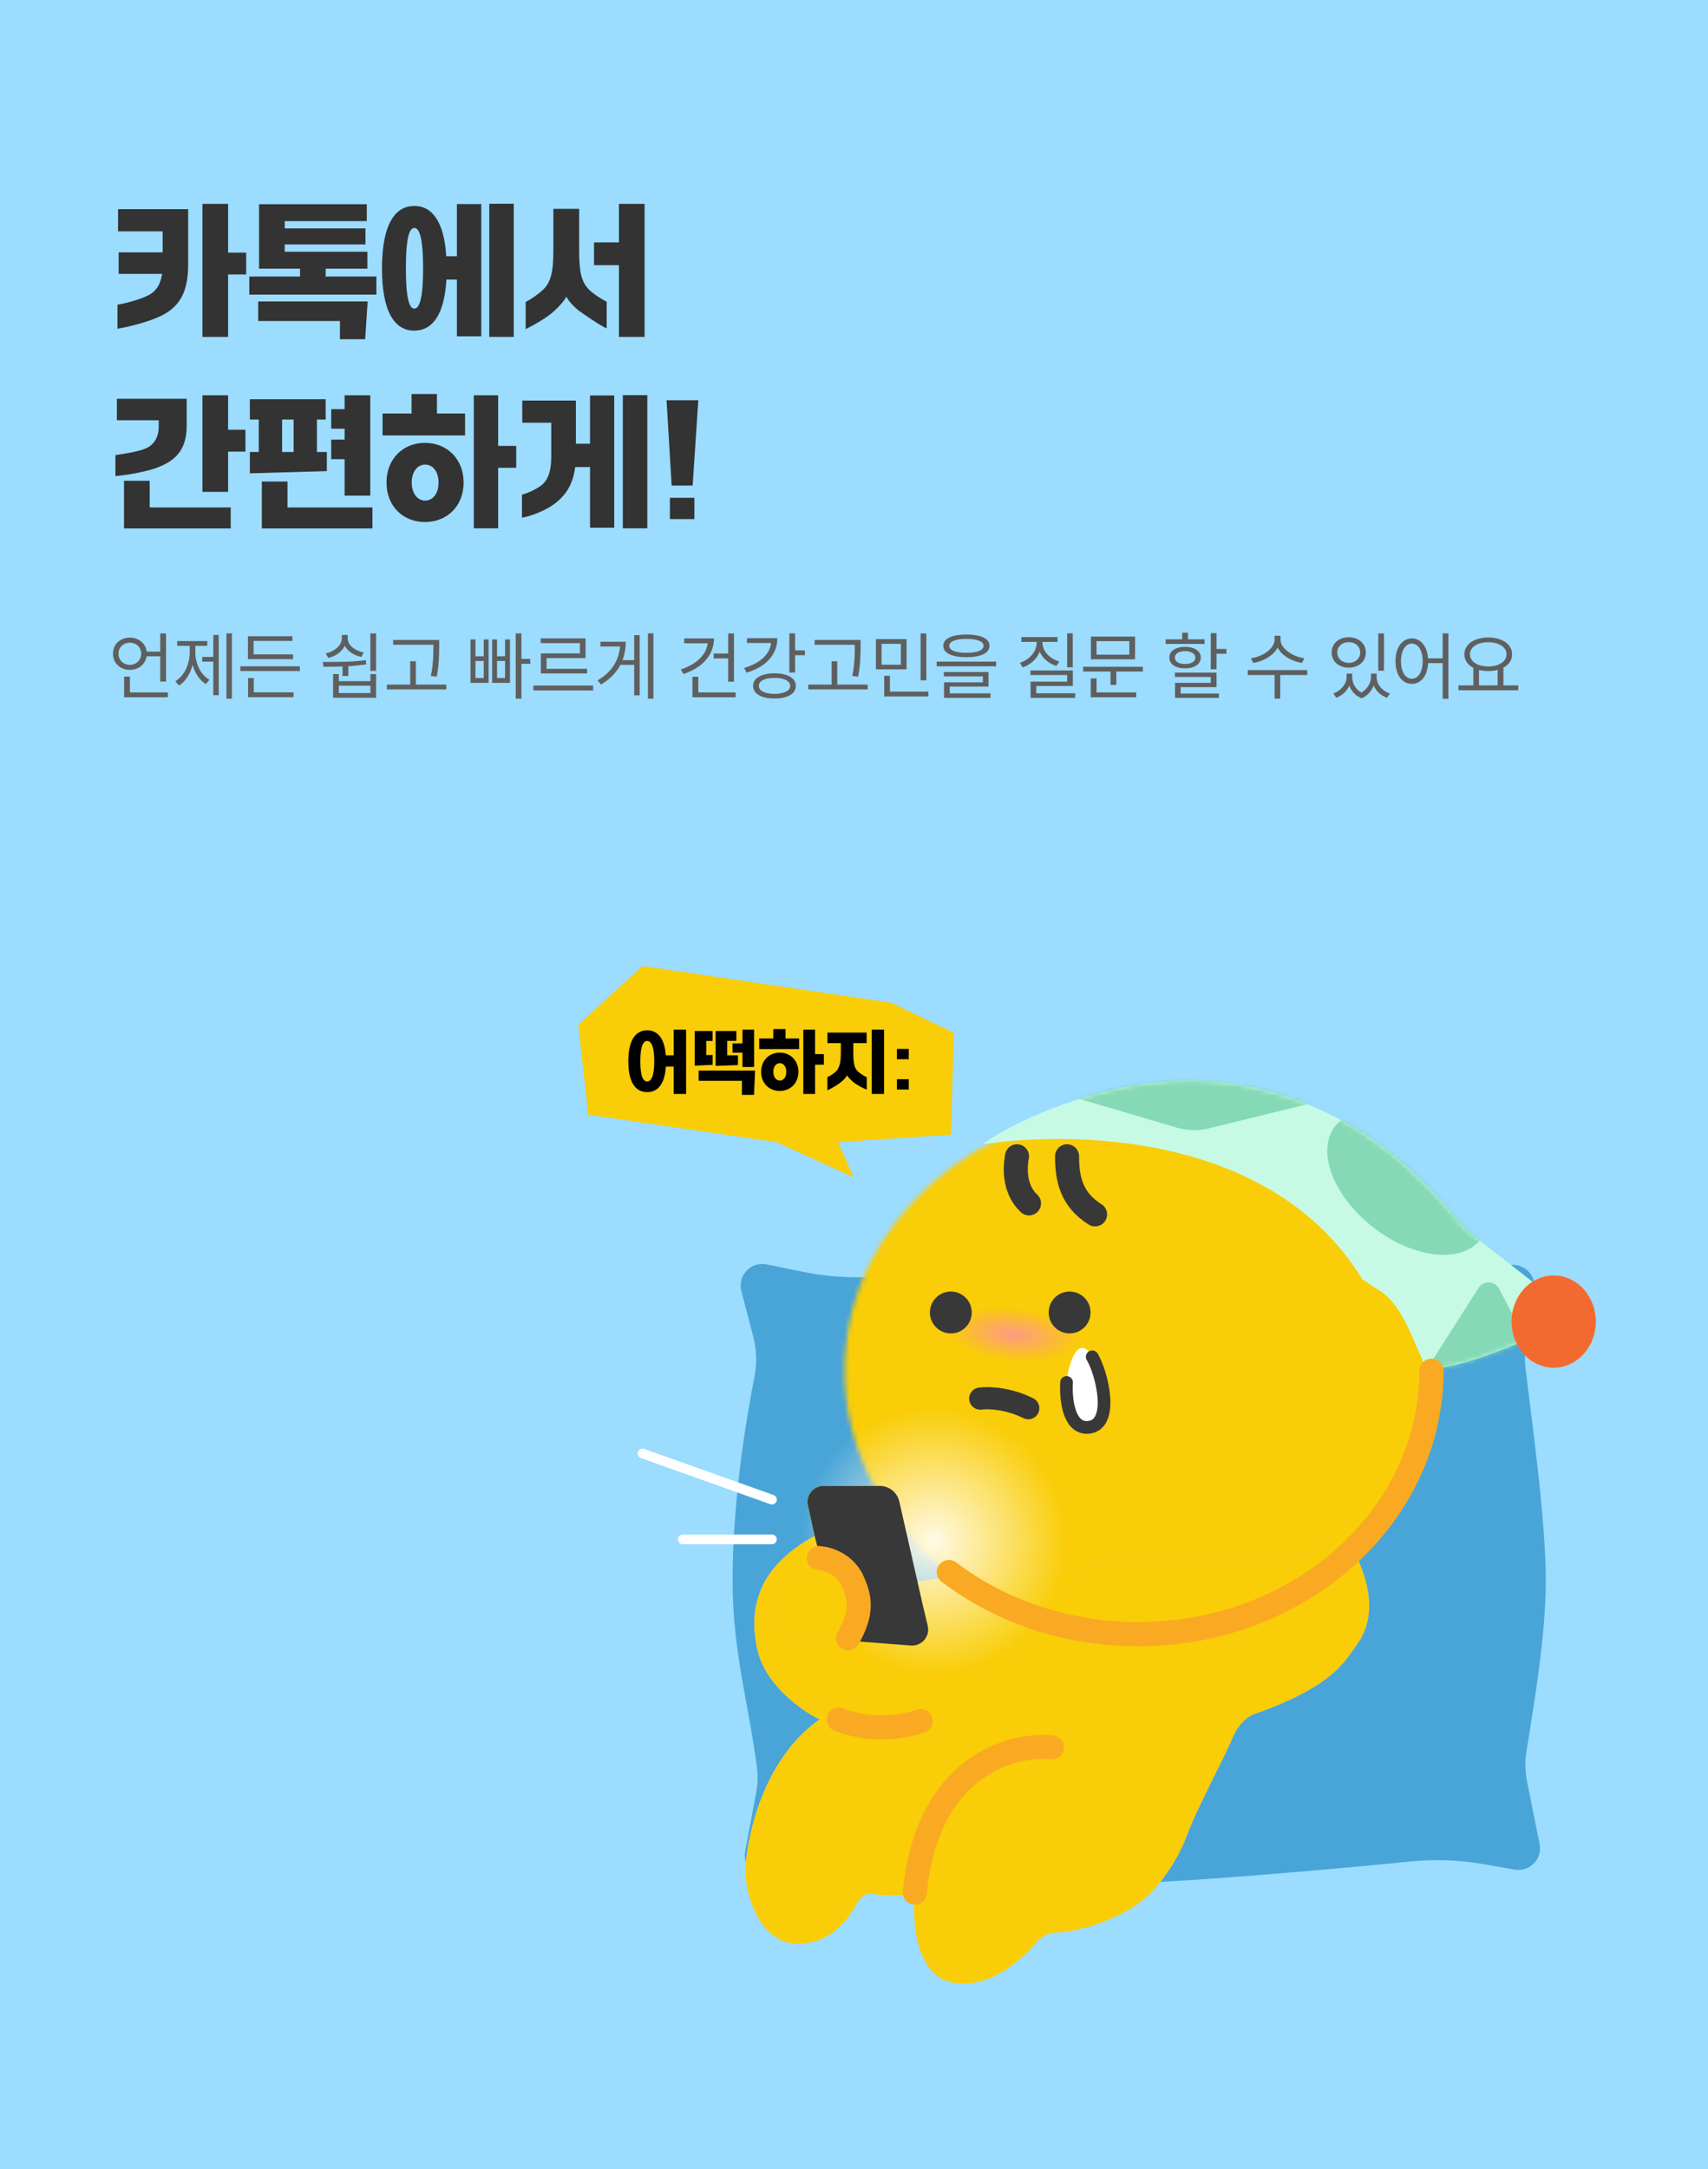 <svg width="375" height="476" viewBox="0 0 375 476" fill="none" xmlns="http://www.w3.org/2000/svg">
<rect width="375" height="476" fill="#9BDCFF"/>
<path d="M50.08 55.432H54.048V60.232H50.08V73.928H44.448V44.744H50.08V55.432ZM35.712 50.76H25.92V45.896H41.312V57.96C41.312 63.368 39.936 67.208 35.136 69.416C32.512 70.664 28.288 71.72 25.792 72.136V66.856C27.488 66.6 30.336 65.832 32.288 64.936C34.176 64.072 35.232 62.536 35.584 60.104H26.048V55.368H35.712V50.76ZM71.502 58.952V60.68H82.638V64.648H54.734V60.68H65.87V58.952H56.878V44.808H80.526V48.52H62.51V50.12H80.238V53.64H62.51V55.24H80.654V58.952H71.502ZM74.638 70.44H56.686V66.152H80.718L80.174 74.44H74.638V70.44ZM107.42 73.928V44.712H112.796V73.928H107.42ZM97.98 56.232H100.316V44.776H105.66V73.8H100.316V61.352H98.011C97.564 69.192 94.844 72.552 90.972 72.552C86.683 72.552 83.868 68.52 83.868 58.92C83.868 49.288 86.683 45.192 90.972 45.192C94.811 45.192 97.499 48.52 97.98 56.232ZM90.972 67.72C91.996 67.72 92.891 65.896 92.891 58.888C92.891 51.848 91.996 50.024 90.972 50.024C89.948 50.024 89.115 51.848 89.115 58.888C89.115 65.896 89.948 67.72 90.972 67.72ZM135.891 53.192V44.744H141.523V73.928H135.891V58.184H130.419V53.192H135.891ZM127.155 45.832V54.984C127.155 59.528 127.603 61.736 129.235 63.464C130.355 64.584 131.987 65.576 133.203 66.216V72.072C131.027 70.984 128.531 69.16 127.251 68.296C126.259 67.56 124.915 66.216 124.339 65.096C123.763 66.184 122.643 67.368 121.651 68.264C120.211 69.608 117.587 71.144 115.411 72.232V66.248C116.627 65.672 118.035 64.648 118.963 63.816C120.883 62.184 121.491 59.944 121.491 54.984V45.832H127.155ZM50.08 86.744V94.296H53.888V99.096H50.08V107.928H44.448V86.744H50.08ZM40.992 87.512V93.24C40.992 98.2 39.136 100.984 34.144 102.744C32.096 103.448 28.352 104.216 25.344 104.472V99.864C27.68 99.512 30.304 99.096 31.872 98.456C33.728 97.72 34.848 96.024 34.848 93.624V92.216H25.664V87.512H40.992ZM27.232 105.496H32.864V111.352H50.656V115.96H27.232V105.496ZM81.294 108.76H75.662V100.76H72.718V96.472H75.662V94.072H72.718V89.784H75.662V86.744H81.294V108.76ZM69.582 99.192H71.758V103.384L54.862 103.864V99.192H56.814V92.056H54.862V87.608H71.502V92.056H69.582V99.192ZM64.462 92.056H61.934V99.192H64.462V92.056ZM63.118 105.656V111.352H81.774V115.96H57.486V105.656H63.118ZM90.364 86.456H95.931V90.744H102.108V95.544H83.996V90.744H90.364V86.456ZM109.372 97.848H113.34V102.648H109.372V115.928H104.028V86.744H109.372V97.848ZM93.308 97.176C98.139 97.176 101.788 100.728 101.788 105.88C101.788 111.064 98.139 114.552 93.308 114.552C88.475 114.552 84.859 111.064 84.859 105.88C84.859 100.728 88.475 97.176 93.308 97.176ZM93.34 109.848C95.004 109.848 96.284 108.344 96.284 105.88C96.284 103.448 95.004 101.944 93.34 101.944C91.707 101.944 90.395 103.448 90.395 105.88C90.395 108.344 91.707 109.848 93.34 109.848ZM136.745 115.928V86.712H142.121V115.928H136.745ZM126.441 97.368H129.545V86.776H134.857V115.8H129.545V102.488H126.281C125.833 106.008 124.489 108.472 121.705 110.584C119.785 112.024 116.585 113.272 114.601 113.592V108.536C115.689 108.28 117.513 107.48 118.793 106.552C120.265 105.432 121.033 103.512 121.033 100.152V92.76H114.665V87.896H126.441V97.368ZM152.072 106.552H147.464L146.344 87.832H153.32L152.072 106.552ZM152.456 113.912H147.08V109.24H152.456V113.912Z" fill="#333333"/>
<path d="M36.456 149.551H35.183V144.024H32.185C32.094 144.604 31.879 145.12 31.541 145.571C31.203 146.017 30.77 146.366 30.244 146.618C29.723 146.865 29.151 146.989 28.528 146.989C27.819 146.989 27.182 146.838 26.618 146.538C26.054 146.237 25.611 145.818 25.289 145.281C24.967 144.738 24.806 144.126 24.806 143.444C24.806 142.762 24.967 142.152 25.289 141.615C25.611 141.078 26.054 140.662 26.618 140.366C27.182 140.065 27.819 139.915 28.528 139.915C29.167 139.915 29.75 140.044 30.276 140.302C30.808 140.554 31.243 140.914 31.581 141.381C31.92 141.843 32.127 142.375 32.202 142.977H35.183V138.997H36.456V149.551ZM36.858 152.999H27.255V148.471H28.528V151.936H36.858V152.999ZM28.528 141.027C28.055 141.032 27.625 141.14 27.239 141.349C26.857 141.553 26.557 141.838 26.336 142.203C26.122 142.568 26.014 142.982 26.014 143.444C26.014 143.911 26.122 144.33 26.336 144.701C26.557 145.066 26.857 145.356 27.239 145.571C27.625 145.78 28.055 145.888 28.528 145.893C28.99 145.888 29.409 145.78 29.785 145.571C30.166 145.356 30.464 145.063 30.679 144.693C30.899 144.322 31.009 143.906 31.009 143.444C31.009 142.982 30.899 142.568 30.679 142.203C30.464 141.838 30.166 141.553 29.785 141.349C29.409 141.14 28.99 141.032 28.528 141.027ZM50.921 153.305H49.713V138.98H50.921V153.305ZM48.021 152.564H46.829V145.184H44.412V144.153H46.829V139.335H48.021V152.564ZM42.881 143.073C42.881 143.906 43.002 144.719 43.243 145.514C43.485 146.304 43.84 147.018 44.307 147.657C44.774 148.291 45.33 148.793 45.975 149.164L45.201 150.099C44.508 149.685 43.915 149.113 43.421 148.383C42.927 147.647 42.551 146.814 42.293 145.885C42.03 146.889 41.64 147.789 41.125 148.584C40.614 149.379 40.007 149.997 39.304 150.437L38.498 149.486C39.148 149.1 39.712 148.571 40.19 147.899C40.668 147.228 41.031 146.476 41.278 145.643C41.53 144.805 41.656 143.949 41.656 143.073V141.72H38.901V140.672H45.507V141.72H42.881V143.073ZM65.838 147.247H52.771V146.215H65.838V147.247ZM64.34 144.636H54.43V139.609H64.211V140.64H55.687V143.589H64.34V144.636ZM64.453 152.983H54.462V148.793H55.719V151.919H64.453V152.983ZM74.387 149.47H81.332V147.907H82.572V153.112H73.13V147.907H74.387V149.47ZM81.332 152.081V150.469H74.387V152.081H81.332ZM82.572 147.214H81.316V138.997H82.572V147.214ZM70.858 145.265C72.819 145.265 74.54 145.243 76.022 145.2C77.51 145.152 78.947 145.039 80.333 144.862L80.413 145.764C79.253 145.958 77.937 146.1 76.466 146.191V148.342H75.209V146.248C74.204 146.291 72.813 146.312 71.035 146.312L70.858 145.265ZM76.337 140.06C76.337 140.538 76.484 140.989 76.78 141.414C77.081 141.833 77.497 142.195 78.028 142.501C78.566 142.807 79.178 143.036 79.865 143.186L79.317 144.153C78.474 143.965 77.738 143.659 77.11 143.234C76.482 142.805 76.012 142.292 75.7 141.696C75.399 142.335 74.935 142.888 74.306 143.355C73.678 143.817 72.937 144.158 72.083 144.378L71.503 143.379C72.19 143.218 72.8 142.974 73.332 142.646C73.869 142.319 74.287 141.932 74.588 141.486C74.889 141.04 75.042 140.565 75.047 140.06V139.335H76.337V140.06ZM96.426 141.865V142.042C96.415 143.224 96.378 144.284 96.313 145.224C96.254 146.159 96.115 147.241 95.894 148.471L94.605 148.326C94.777 147.478 94.901 146.677 94.976 145.925C95.056 145.173 95.105 144.505 95.121 143.919C95.142 143.334 95.153 142.649 95.153 141.865V141.478H86.323V140.431H96.426V141.865ZM97.989 151.275H84.937V150.228H90.061V145.104H91.302V150.228H97.989V151.275ZM114.481 144.588H116.431V145.667H114.481V153.305H113.224V138.98H114.481V144.588ZM104.394 144.024H106.199V140.318H107.279V149.841H103.299V140.318H104.394V144.024ZM106.199 148.777V145.039H104.394V148.777H106.199ZM109.132 144.024H110.888V140.318H111.968V149.841H108.052V140.318H109.132V144.024ZM110.888 148.777V145.039H109.132V148.777H110.888ZM130.22 151.5H117.104V150.437H130.22V151.5ZM128.56 144.411H120.004V146.763H128.899V147.778H118.747V143.379H127.32V141.124H118.715V140.076H128.56V144.411ZM143.461 153.305H142.253V138.98H143.461V153.305ZM140.448 152.58H139.24V145.893H136.202C135.289 147.644 133.874 149.083 131.956 150.211L131.215 149.293C132.746 148.391 133.917 147.311 134.728 146.054C135.544 144.792 136.012 143.396 136.13 141.865H131.827V140.817H137.387C137.376 142.278 137.137 143.626 136.67 144.862H139.24V139.367H140.448V152.58ZM161.146 149.583H159.873V144.475H156.699V143.412H159.873V138.997H161.146V149.583ZM156.763 140.092C156.758 141.295 156.481 142.407 155.933 143.428C155.385 144.448 154.609 145.34 153.605 146.103C152.601 146.86 151.414 147.461 150.044 147.907L149.496 146.892C150.608 146.527 151.588 146.06 152.437 145.49C153.285 144.921 153.965 144.268 154.475 143.532C154.985 142.797 155.286 142.004 155.377 141.156H150.221V140.092H156.763ZM161.517 152.999H152.026V148.503H153.315V151.936H161.517V152.999ZM174.564 142.719H176.724V143.766H174.564V147.585H173.308V138.98H174.564V142.719ZM170.665 140.044C170.665 141.242 170.394 142.337 169.851 143.331C169.309 144.325 168.533 145.184 167.523 145.909C166.513 146.629 165.31 147.193 163.914 147.601L163.382 146.57C164.531 146.237 165.536 145.802 166.395 145.265C167.254 144.722 167.931 144.096 168.425 143.387C168.925 142.678 169.218 141.913 169.303 141.091H164.01V140.044H170.665ZM170.037 147.746C170.993 147.746 171.822 147.859 172.526 148.084C173.235 148.305 173.778 148.622 174.154 149.035C174.535 149.449 174.726 149.938 174.726 150.501C174.726 151.076 174.535 151.573 174.154 151.992C173.778 152.406 173.235 152.722 172.526 152.943C171.822 153.163 170.993 153.273 170.037 153.273C169.086 153.273 168.256 153.163 167.547 152.943C166.843 152.722 166.298 152.406 165.912 151.992C165.53 151.573 165.342 151.076 165.348 150.501C165.342 149.938 165.53 149.449 165.912 149.035C166.298 148.622 166.846 148.305 167.555 148.084C168.264 147.859 169.091 147.746 170.037 147.746ZM170.037 148.761C169.344 148.756 168.737 148.823 168.216 148.963C167.7 149.102 167.3 149.306 167.015 149.575C166.736 149.838 166.599 150.147 166.604 150.501C166.599 150.856 166.736 151.167 167.015 151.436C167.295 151.699 167.695 151.901 168.216 152.04C168.737 152.185 169.344 152.258 170.037 152.258C170.735 152.258 171.344 152.185 171.865 152.04C172.386 151.901 172.789 151.699 173.074 151.436C173.359 151.167 173.501 150.856 173.501 150.501C173.501 150.147 173.359 149.838 173.074 149.575C172.789 149.306 172.386 149.102 171.865 148.963C171.344 148.823 170.735 148.756 170.037 148.761ZM188.95 141.865V142.042C188.939 143.224 188.901 144.284 188.837 145.224C188.778 146.159 188.638 147.241 188.418 148.471L187.129 148.326C187.301 147.478 187.424 146.677 187.5 145.925C187.58 145.173 187.628 144.505 187.645 143.919C187.666 143.334 187.677 142.649 187.677 141.865V141.478H178.847V140.431H188.95V141.865ZM190.513 151.275H177.461V150.228H182.585V145.104H183.826V150.228H190.513V151.275ZM199.033 146.876H192.314V140.237H199.033V146.876ZM193.554 145.861H197.792V141.285H193.554V145.861ZM203.383 149.293H202.127V138.997H203.383V149.293ZM203.835 152.822H194.134V148.294H195.391V151.774H203.835V152.822ZM212.177 139.238C213.241 139.238 214.151 139.335 214.909 139.528C215.666 139.716 216.243 139.996 216.641 140.366C217.038 140.731 217.237 141.177 217.237 141.704C217.237 142.509 216.796 143.127 215.916 143.557C215.035 143.986 213.789 144.207 212.177 144.217C211.114 144.212 210.201 144.113 209.438 143.919C208.681 143.726 208.101 143.444 207.698 143.073C207.3 142.697 207.102 142.241 207.102 141.704C207.102 141.177 207.3 140.731 207.698 140.366C208.101 139.996 208.681 139.716 209.438 139.528C210.201 139.335 211.114 139.238 212.177 139.238ZM212.177 140.189C211.388 140.189 210.711 140.251 210.147 140.374C209.583 140.492 209.153 140.667 208.858 140.898C208.563 141.124 208.418 141.392 208.423 141.704C208.418 142.198 208.743 142.579 209.398 142.848C210.053 143.116 210.98 143.25 212.177 143.25C213.37 143.25 214.296 143.116 214.957 142.848C215.618 142.579 215.948 142.198 215.948 141.704C215.948 141.392 215.797 141.124 215.497 140.898C215.196 140.672 214.764 140.498 214.2 140.374C213.636 140.251 212.962 140.189 212.177 140.189ZM218.703 146.215H205.651V145.184H218.703V146.215ZM217.027 150.663H208.52V152.145H217.462V153.144H207.263V149.728H215.787V148.423H207.231V147.456H217.027V150.663ZM235.534 146.425H234.293V138.98H235.534V146.425ZM235.55 150.534H227.509V152.129H236.066V153.144H226.269V149.583H234.293V148.117H226.237V147.118H235.55V150.534ZM228.879 141.011C228.879 141.623 229.035 142.206 229.346 142.759C229.658 143.312 230.093 143.796 230.652 144.209C231.21 144.623 231.849 144.937 232.569 145.152L231.941 146.135C231.092 145.866 230.345 145.461 229.701 144.918C229.062 144.37 228.584 143.731 228.267 143.001C227.955 143.801 227.472 144.502 226.817 145.104C226.167 145.705 225.404 146.151 224.529 146.441L223.932 145.442C224.647 145.206 225.28 144.865 225.834 144.419C226.392 143.968 226.827 143.449 227.139 142.864C227.45 142.273 227.606 141.655 227.606 141.011V140.85H224.255V139.802H232.182V140.85H228.879V141.011ZM250.918 147.359H245.085V150.292H243.828V147.359H237.802V146.312H250.918V147.359ZM249.21 144.668H239.51V139.689H249.21V144.668ZM240.751 143.653H247.953V140.688H240.751V143.653ZM249.452 152.999H239.478V148.874H240.751V151.936H249.452V152.999ZM267.088 142.413H269.263V143.46H267.088V146.86H265.831V138.932H267.088V142.413ZM267.088 150.775H259.225V152.177H267.62V153.144H257.984V149.841H265.831V148.552H257.952V147.601H267.088V150.775ZM264.462 141.301H255.922V140.286H259.563V138.835H260.82V140.286H264.462V141.301ZM260.192 141.945C260.879 141.945 261.481 142.042 261.996 142.235C262.517 142.423 262.92 142.695 263.205 143.049C263.49 143.404 263.635 143.82 263.64 144.298C263.635 144.776 263.49 145.192 263.205 145.547C262.92 145.901 262.517 146.175 261.996 146.368C261.481 146.556 260.879 146.65 260.192 146.65C259.499 146.65 258.889 146.556 258.363 146.368C257.842 146.175 257.439 145.901 257.154 145.547C256.875 145.192 256.738 144.776 256.743 144.298C256.738 143.82 256.875 143.404 257.154 143.049C257.439 142.695 257.842 142.423 258.363 142.235C258.889 142.042 259.499 141.945 260.192 141.945ZM260.192 142.88C259.746 142.88 259.351 142.939 259.007 143.057C258.669 143.175 258.406 143.342 258.218 143.557C258.035 143.771 257.947 144.019 257.952 144.298C257.947 144.583 258.035 144.832 258.218 145.047C258.406 145.257 258.669 145.418 259.007 145.531C259.346 145.643 259.741 145.7 260.192 145.7C260.874 145.7 261.419 145.576 261.827 145.329C262.235 145.077 262.442 144.733 262.448 144.298C262.442 144.013 262.346 143.766 262.158 143.557C261.97 143.342 261.706 143.175 261.368 143.057C261.03 142.939 260.637 142.88 260.192 142.88ZM281.147 140.318C281.147 140.962 281.397 141.58 281.897 142.171C282.401 142.762 283.057 143.259 283.862 143.661C284.668 144.064 285.503 144.325 286.368 144.443L285.852 145.474C285.1 145.351 284.373 145.136 283.669 144.83C282.965 144.518 282.337 144.131 281.784 143.669C281.231 143.202 280.804 142.684 280.503 142.115C280.207 142.684 279.78 143.202 279.222 143.669C278.669 144.131 278.04 144.518 277.337 144.83C276.633 145.136 275.905 145.351 275.153 145.474L274.638 144.443C275.508 144.325 276.343 144.067 277.143 143.669C277.943 143.267 278.593 142.772 279.093 142.187C279.592 141.596 279.842 140.973 279.842 140.318V139.496H281.147V140.318ZM287.013 148.117H281.083V153.305H279.842V148.117H273.961V147.053H287.013V148.117ZM296.882 148.6C296.882 149.261 297.057 149.897 297.406 150.51C297.76 151.122 298.265 151.613 298.921 151.984C299.356 151.71 299.732 151.382 300.049 151.001C300.365 150.614 300.604 150.214 300.766 149.801C300.927 149.382 301.007 148.981 301.007 148.6V147.811H302.248V148.6C302.248 149.094 302.363 149.578 302.594 150.05C302.831 150.518 303.169 150.939 303.61 151.315C304.05 151.686 304.568 151.973 305.165 152.177L304.536 153.112C303.832 152.865 303.231 152.505 302.731 152.032C302.232 151.56 301.856 151.017 301.603 150.405C301.367 151.017 301.026 151.573 300.58 152.073C300.134 152.572 299.595 152.956 298.961 153.225C298.29 152.967 297.726 152.594 297.269 152.105C296.818 151.621 296.479 151.065 296.254 150.437C295.991 151.033 295.615 151.565 295.126 152.032C294.637 152.5 294.057 152.859 293.386 153.112L292.741 152.177C293.327 151.957 293.837 151.656 294.272 151.275C294.712 150.888 295.051 150.461 295.287 149.994C295.529 149.527 295.652 149.062 295.658 148.6V147.811H296.882V148.6ZM303.859 147.182H302.603V138.997H303.859V147.182ZM296.125 139.834C296.845 139.834 297.489 139.977 298.059 140.261C298.628 140.541 299.074 140.936 299.396 141.446C299.718 141.951 299.879 142.531 299.879 143.186C299.879 143.831 299.718 144.405 299.396 144.91C299.074 145.415 298.628 145.807 298.059 146.086C297.489 146.366 296.845 146.505 296.125 146.505C295.405 146.505 294.761 146.366 294.191 146.086C293.622 145.807 293.176 145.415 292.854 144.91C292.532 144.405 292.371 143.831 292.371 143.186C292.371 142.531 292.532 141.951 292.854 141.446C293.176 140.936 293.622 140.541 294.191 140.261C294.761 139.977 295.405 139.834 296.125 139.834ZM296.125 140.914C295.642 140.909 295.207 141.003 294.82 141.196C294.438 141.389 294.14 141.661 293.926 142.01C293.711 142.354 293.606 142.746 293.611 143.186C293.606 143.621 293.711 144.01 293.926 144.354C294.14 144.698 294.438 144.967 294.82 145.16C295.207 145.353 295.642 145.453 296.125 145.458C296.603 145.453 297.033 145.353 297.414 145.16C297.795 144.967 298.093 144.698 298.308 144.354C298.529 144.01 298.639 143.621 298.639 143.186C298.639 142.746 298.529 142.354 298.308 142.01C298.093 141.661 297.795 141.389 297.414 141.196C297.033 141.003 296.603 140.909 296.125 140.914ZM309.979 140.092C310.623 140.098 311.2 140.278 311.711 140.632C312.226 140.987 312.643 141.491 312.959 142.147C313.276 142.802 313.467 143.573 313.531 144.459H316.746V138.98H318.003V153.337H316.746V145.506H313.548C313.499 146.43 313.319 147.236 313.008 147.923C312.696 148.611 312.277 149.14 311.751 149.51C311.23 149.881 310.639 150.066 309.979 150.066C309.28 150.066 308.657 149.862 308.109 149.454C307.567 149.046 307.143 148.466 306.836 147.714C306.536 146.962 306.385 146.086 306.385 145.087C306.385 144.088 306.536 143.213 306.836 142.461C307.143 141.709 307.567 141.129 308.109 140.721C308.652 140.307 309.275 140.098 309.979 140.092ZM309.979 141.22C309.511 141.226 309.095 141.389 308.73 141.712C308.37 142.029 308.091 142.48 307.892 143.065C307.693 143.645 307.594 144.319 307.594 145.087C307.594 145.855 307.693 146.532 307.892 147.118C308.091 147.698 308.37 148.146 308.73 148.463C309.095 148.78 309.511 148.938 309.979 148.938C310.44 148.938 310.851 148.78 311.211 148.463C311.576 148.146 311.858 147.698 312.057 147.118C312.261 146.532 312.363 145.855 312.363 145.087C312.363 144.319 312.261 143.645 312.057 143.065C311.858 142.48 311.579 142.029 311.219 141.712C310.859 141.389 310.446 141.226 309.979 141.22ZM333.339 151.468H320.223V150.405H323.478V146.538C322.855 146.215 322.371 145.802 322.027 145.297C321.684 144.787 321.512 144.212 321.512 143.573C321.512 142.842 321.735 142.2 322.18 141.647C322.626 141.089 323.244 140.656 324.033 140.35C324.828 140.044 325.733 139.888 326.749 139.883C327.764 139.888 328.666 140.044 329.456 140.35C330.251 140.656 330.871 141.089 331.317 141.647C331.762 142.2 331.985 142.842 331.985 143.573C331.985 144.201 331.819 144.768 331.486 145.273C331.153 145.772 330.686 146.183 330.084 146.505V150.405H333.339V151.468ZM326.749 140.93C325.97 140.925 325.277 141.032 324.67 141.252C324.063 141.473 323.588 141.784 323.244 142.187C322.906 142.584 322.736 143.046 322.736 143.573C322.736 144.099 322.906 144.566 323.244 144.975C323.588 145.377 324.063 145.692 324.67 145.917C325.277 146.137 325.97 146.248 326.749 146.248C327.522 146.248 328.212 146.135 328.819 145.909C329.426 145.684 329.901 145.369 330.245 144.967C330.589 144.564 330.761 144.099 330.761 143.573C330.761 143.046 330.589 142.584 330.245 142.187C329.901 141.784 329.426 141.473 328.819 141.252C328.212 141.032 327.522 140.925 326.749 140.93ZM328.811 150.405V146.997C328.172 147.163 327.484 147.247 326.749 147.247C326.007 147.247 325.331 147.166 324.718 147.005V150.405H328.811Z" fill="#5F5F5F"/>
<g clip-path="url(#clip0_1646_177)">
<path d="M250.184 275.932C233.416 275.932 211.021 278.021 196.638 279.772C189.898 280.592 183.063 280.457 176.409 279.102L168.308 277.451C164.867 276.75 161.883 279.9 162.769 283.298L165.404 293.397C166.152 296.265 166.208 299.258 165.638 302.166C163.646 312.332 160.848 329.66 160.848 346.77C160.848 362.387 164.204 372.951 166.183 387.702C166.437 389.595 166.363 391.517 166.011 393.394L163.614 406.176C162.982 409.547 166.026 412.455 169.364 411.669L175.53 410.218C182.754 408.518 190.23 408.265 197.588 409.233C211.972 411.124 232.526 413.338 243.541 413.338C256.044 413.338 289.65 410.486 309.505 408.49C314.855 407.952 320.246 408.112 325.544 409.033L332.56 410.253C335.845 410.825 338.679 407.918 338.025 404.648L335.28 390.923C334.856 388.8 334.794 386.62 335.126 384.481C336.791 373.746 339.384 359.229 339.384 346.77C339.384 333.834 336.588 313.925 334.939 300.286C334.736 298.608 334.768 296.911 335.022 295.24L336.882 283.019C337.393 279.658 334.308 276.866 331.015 277.708L330.12 277.937C321.851 280.053 313.2 280.342 304.715 279.414C289.501 277.749 265.821 275.932 250.184 275.932Z" fill="#49A5D8"/>
<mask id="mask0_1646_177" style="mask-type:alpha" maskUnits="userSpaceOnUse" x="185" y="242" width="130" height="117">
<ellipse cx="249.866" cy="300.775" rx="64.416" ry="57.821" fill="url(#paint0_linear_1646_177)"/>
</mask>
<g mask="url(#mask0_1646_177)">
<rect x="156.434" y="233.295" width="199.088" height="202.233" fill="url(#paint1_linear_1646_177)"/>
<rect x="156.434" y="233.295" width="199.088" height="202.233" fill="#F9CD07"/>
<ellipse opacity="0.9" cx="222.442" cy="292.805" rx="14.95" ry="5.823" transform="rotate(6.369 222.442 292.805)" fill="url(#paint2_radial_1646_177)"/>
<path d="M223.288 253.727C222.628 257.244 223.068 261.421 225.926 264.06" stroke="#383838" stroke-width="5.276" stroke-linecap="round"/>
<path d="M234.277 253.727C234.278 258.563 235.157 263.18 240.433 266.478" stroke="#383838" stroke-width="5.276" stroke-linecap="round"/>
</g>
<path d="M297.802 361.014C303.078 353.978 299.707 344.818 296.922 339.908L209.863 345.844L200.848 347.163L197.373 329.601C196.965 327.541 195.159 326.057 193.059 326.057H180.821C178.574 326.057 176.903 328.136 177.386 330.331L178.864 337.05C166.772 343.645 164.134 352.439 166.332 362.113C168.091 369.852 176.226 375.524 179.963 377.282C167.212 386.296 164.153 403.397 163.694 409.381C163.255 415.097 166.771 426.749 175.345 426.529C183.92 426.309 187.217 419.054 188.536 417.075C189.592 415.492 190.516 415.536 191.395 415.536C194.912 416.24 199.163 415.83 200.848 415.536C200.262 421.179 200.98 432.949 208.543 434.883C217.996 437.302 226.351 427.628 227.67 426.089C228.725 424.858 230.308 424.257 230.967 424.111C235.584 424.111 242.84 422.132 248.556 418.614C255.372 414.42 259.548 405.716 260.647 402.565C262.553 397.289 268.958 385.329 270.541 381.46C272.124 377.59 274.718 376.183 275.818 375.963C293.054 369.808 295.329 364.311 297.802 361.014Z" fill="#F8D7A4"/>
<path d="M297.802 361.014C303.078 353.978 299.707 344.818 296.922 339.908L209.863 345.844L200.848 347.163L197.373 329.601C196.965 327.541 195.159 326.057 193.059 326.057H180.821C178.574 326.057 176.903 328.136 177.386 330.331L178.864 337.05C166.772 343.645 164.134 352.439 166.332 362.113C168.091 369.852 176.226 375.524 179.963 377.282C167.212 386.296 164.153 403.397 163.694 409.381C163.255 415.097 166.771 426.749 175.345 426.529C183.92 426.309 187.217 419.054 188.536 417.075C189.592 415.492 190.516 415.536 191.395 415.536C194.912 416.24 199.163 415.83 200.848 415.536C200.262 421.179 200.98 432.949 208.543 434.883C217.996 437.302 226.351 427.628 227.67 426.089C228.725 424.858 230.308 424.257 230.967 424.111C235.584 424.111 242.84 422.132 248.556 418.614C255.372 414.42 259.548 405.716 260.647 402.565C262.553 397.289 268.958 385.329 270.541 381.46C272.124 377.59 274.718 376.183 275.818 375.963C293.054 369.808 295.329 364.311 297.802 361.014Z" fill="#F9CD07"/>
<circle cx="208.76" cy="288.002" r="4.594" fill="#383838"/>
<circle cx="234.837" cy="288.002" r="4.594" fill="#383838"/>
<path d="M215.218 306.899C216.858 306.664 221.265 306.758 225.765 309.008" stroke="#383838" stroke-width="4.864" stroke-linecap="round"/>
<path d="M239.097 313.196C234.597 313.758 233.941 306.868 234.175 303.352C234.441 299.864 236.634 292.143 239.8 297.727C241.909 301.243 244.722 312.493 239.097 313.196Z" fill="white"/>
<path d="M234.175 303.352C233.941 306.868 234.597 313.758 239.097 313.196C244.722 312.493 241.909 301.243 239.8 297.727" stroke="#383838" stroke-width="2.78" stroke-linecap="round"/>
<circle cx="205.027" cy="338.149" r="29.24" fill="url(#paint3_radial_1646_177)"/>
<path d="M177.384 330.331L178.862 337.05L184.798 359.914L199.995 361.084C202.373 361.266 204.239 359.081 203.687 356.762L202.606 352.22L197.446 329.482C196.992 327.479 195.212 326.058 193.158 326.058H180.819C178.572 326.058 176.901 328.136 177.384 330.331Z" fill="#383838"/>
<circle cx="178.646" cy="352.22" r="8.574" fill="#F8D7A4"/>
<circle cx="178.646" cy="352.22" r="8.574" fill="#F9CD07"/>
<path d="M230.974 383.438C222.18 382.486 203.493 387.527 200.854 415.317" stroke="#F9AA22" stroke-width="5.276" stroke-linecap="round"/>
<path d="M184.138 377.283C187.262 378.665 194.516 380.234 202.165 377.652" stroke="#F9AA22" stroke-width="5.276" stroke-linecap="round"/>
<path d="M179.747 341.887C180.164 341.887 185.168 342.301 187.253 347.06C188.74 350.454 189.546 353.681 186.21 359.475" stroke="#F9AA22" stroke-width="5.276" stroke-linecap="round"/>
<path d="M314.282 300.775C314.282 332.708 285.442 358.595 249.866 358.595C234.037 358.595 219.542 353.471 208.327 344.969" stroke="#F9AA22" stroke-width="5.276" stroke-linecap="round"/>
<path d="M269.889 237.678C247.376 234.336 222.621 245.812 215.806 251.089C235.519 248.157 279.342 248.451 299.129 280.769L303.526 283.627C307.337 286.485 309.43 291.761 312.54 299.016C314.123 302.71 330.348 296.231 337.603 292.86C339.874 292.047 342.351 285.853 335.844 280.769L321.773 269.776C313.859 260.469 299.129 242.018 269.889 237.678Z" fill="#C6FAE4"/>
<mask id="mask1_1646_177" style="mask-type:alpha" maskUnits="userSpaceOnUse" x="215" y="237" width="126" height="64">
<path d="M269.885 237.678C247.372 234.336 222.617 245.812 215.802 251.089C235.515 248.157 279.338 248.451 299.125 280.769L303.522 283.627C307.333 286.485 309.427 291.761 312.536 299.016C314.119 302.71 330.344 296.231 337.599 292.86C339.871 292.047 342.348 285.853 335.84 280.769L321.77 269.776C313.855 260.469 299.125 242.018 269.885 237.678Z" fill="#C6FAE4"/>
</mask>
<g mask="url(#mask1_1646_177)">
<path d="M258.465 247.466L236.304 240.933C257.159 233.179 278.754 238.176 289.557 241.682L265.338 247.624C263.074 248.18 260.702 248.125 258.465 247.466Z" fill="#86D9B6"/>
<ellipse cx="309.11" cy="259.542" rx="20.235" ry="12.39" transform="rotate(-142.162 309.11 259.542)" fill="#86D9B6"/>
<path d="M324.598 282.634C325.688 280.924 328.221 281.032 329.161 282.829L337.856 299.456L312.758 301.214L324.598 282.634Z" fill="#86D9B6"/>
</g>
<ellipse cx="341.116" cy="290.002" rx="9.234" ry="10.113" fill="#F9AA22"/>
<ellipse cx="341.116" cy="290.002" rx="9.234" ry="10.113" fill="#F36A31"/>
<path d="M314.281 300.775C314.281 332.708 285.441 358.595 249.865 358.595C234.036 358.595 219.541 353.471 208.326 344.969" stroke="#F9AA22" stroke-width="5.276" stroke-linecap="round"/>
<path d="M208.785 248.954L183.971 250.596L187.348 258.261L170.473 250.596L129.182 244.574L126.998 224.865L141.093 212L195.684 220.075L209.381 226.645L208.785 248.954Z" fill="#F9CD07"/>
<path d="M208.785 248.954L183.971 250.596L187.348 258.261L170.473 250.596L129.182 244.574L126.998 224.865L141.093 212L195.684 220.075L209.381 226.645L208.785 248.954Z" fill="#F9CD07"/>
<path d="M147.911 231.574V225.944H150.633V240.05H147.911V234.049H146.194C145.946 237.9 144.415 239.648 142.095 239.648C139.543 239.648 137.95 237.544 137.95 232.889C137.95 228.218 139.543 226.083 142.095 226.083C144.384 226.083 145.9 227.816 146.178 231.574H147.911ZM142.095 237.312C142.93 237.312 143.642 236.23 143.642 232.873C143.642 229.517 142.93 228.419 142.095 228.419C141.244 228.419 140.579 229.517 140.579 232.873C140.579 236.23 141.244 237.312 142.095 237.312ZM160.832 231.002V228.96H163.013V225.944H165.565V234.126H163.013V231.002H160.832ZM155.063 231.512H156.47V233.662L152.526 233.848V226.238H156.455V228.419H155.063V231.512ZM159.656 231.574H162.023V233.709L157.12 233.894V226.238H161.667V228.403H159.656V231.574ZM153.392 237.173V234.915H165.781L165.549 240.251H162.889V237.173H153.392ZM169.771 225.805H172.462V227.878H175.447V230.198H166.693V227.878H169.771V225.805ZM178.958 231.311H180.876V233.631H178.958V240.05H176.375V225.944H178.958V231.311ZM171.194 230.986C173.529 230.986 175.293 232.703 175.293 235.193C175.293 237.699 173.529 239.385 171.194 239.385C168.859 239.385 167.111 237.699 167.111 235.193C167.111 232.703 168.859 230.986 171.194 230.986ZM171.209 237.111C172.014 237.111 172.632 236.384 172.632 235.193C172.632 234.018 172.014 233.291 171.209 233.291C170.421 233.291 169.787 234.018 169.787 235.193C169.787 236.384 170.421 237.111 171.209 237.111ZM191.385 240.05V225.944H194.107V240.05H191.385ZM187.348 228.898V230.925C187.348 232.997 187.502 234.281 188.307 235.07C188.864 235.58 189.714 236.137 190.302 236.353V239.106C189.235 238.689 187.905 237.915 187.332 237.436C186.899 237.034 186.265 236.508 185.971 235.951C185.708 236.508 185.152 237.065 184.672 237.421C183.992 237.993 182.708 238.782 181.641 239.261V236.369C182.244 236.106 182.94 235.642 183.388 235.255C184.316 234.451 184.61 233.183 184.61 230.925V228.898H181.672V226.578H190.271V228.898H187.348ZM199.527 232.425H196.928V230.167H199.527V232.425ZM199.527 239.075H196.928V236.817H199.527V239.075Z" fill="black"/>
<path d="M141.069 318.942L169.481 329.069" stroke="white" stroke-width="2.133" stroke-linecap="round"/>
<path d="M149.927 337.79L169.478 337.79" stroke="white" stroke-width="2.133" stroke-linecap="round"/>
</g>
<defs>
<linearGradient id="paint0_linear_1646_177" x1="314.282" y1="300.775" x2="285.131" y2="300.775" gradientUnits="userSpaceOnUse">
<stop stop-color="#F7D097"/>
<stop offset="1" stop-color="#F8D7A4"/>
</linearGradient>
<linearGradient id="paint1_linear_1646_177" x1="355.522" y1="334.412" x2="310.472" y2="334.412" gradientUnits="userSpaceOnUse">
<stop stop-color="#F7D097"/>
<stop offset="1" stop-color="#F8D7A4"/>
</linearGradient>
<radialGradient id="paint2_radial_1646_177" cx="0" cy="0" r="1" gradientUnits="userSpaceOnUse" gradientTransform="translate(222.442 292.805) scale(14.95 5.823)">
<stop stop-color="#FF9494"/>
<stop offset="1" stop-color="#FF9494" stop-opacity="0"/>
</radialGradient>
<radialGradient id="paint3_radial_1646_177" cx="0" cy="0" r="1" gradientUnits="userSpaceOnUse" gradientTransform="translate(205.027 338.149) rotate(90) scale(29.24)">
<stop stop-color="#FFFAE6"/>
<stop offset="1" stop-color="#FFFAE6" stop-opacity="0"/>
</radialGradient>
<clipPath id="clip0_1646_177">
<rect width="224" height="224" fill="white" transform="translate(127 212)"/>
</clipPath>
</defs>
</svg>

